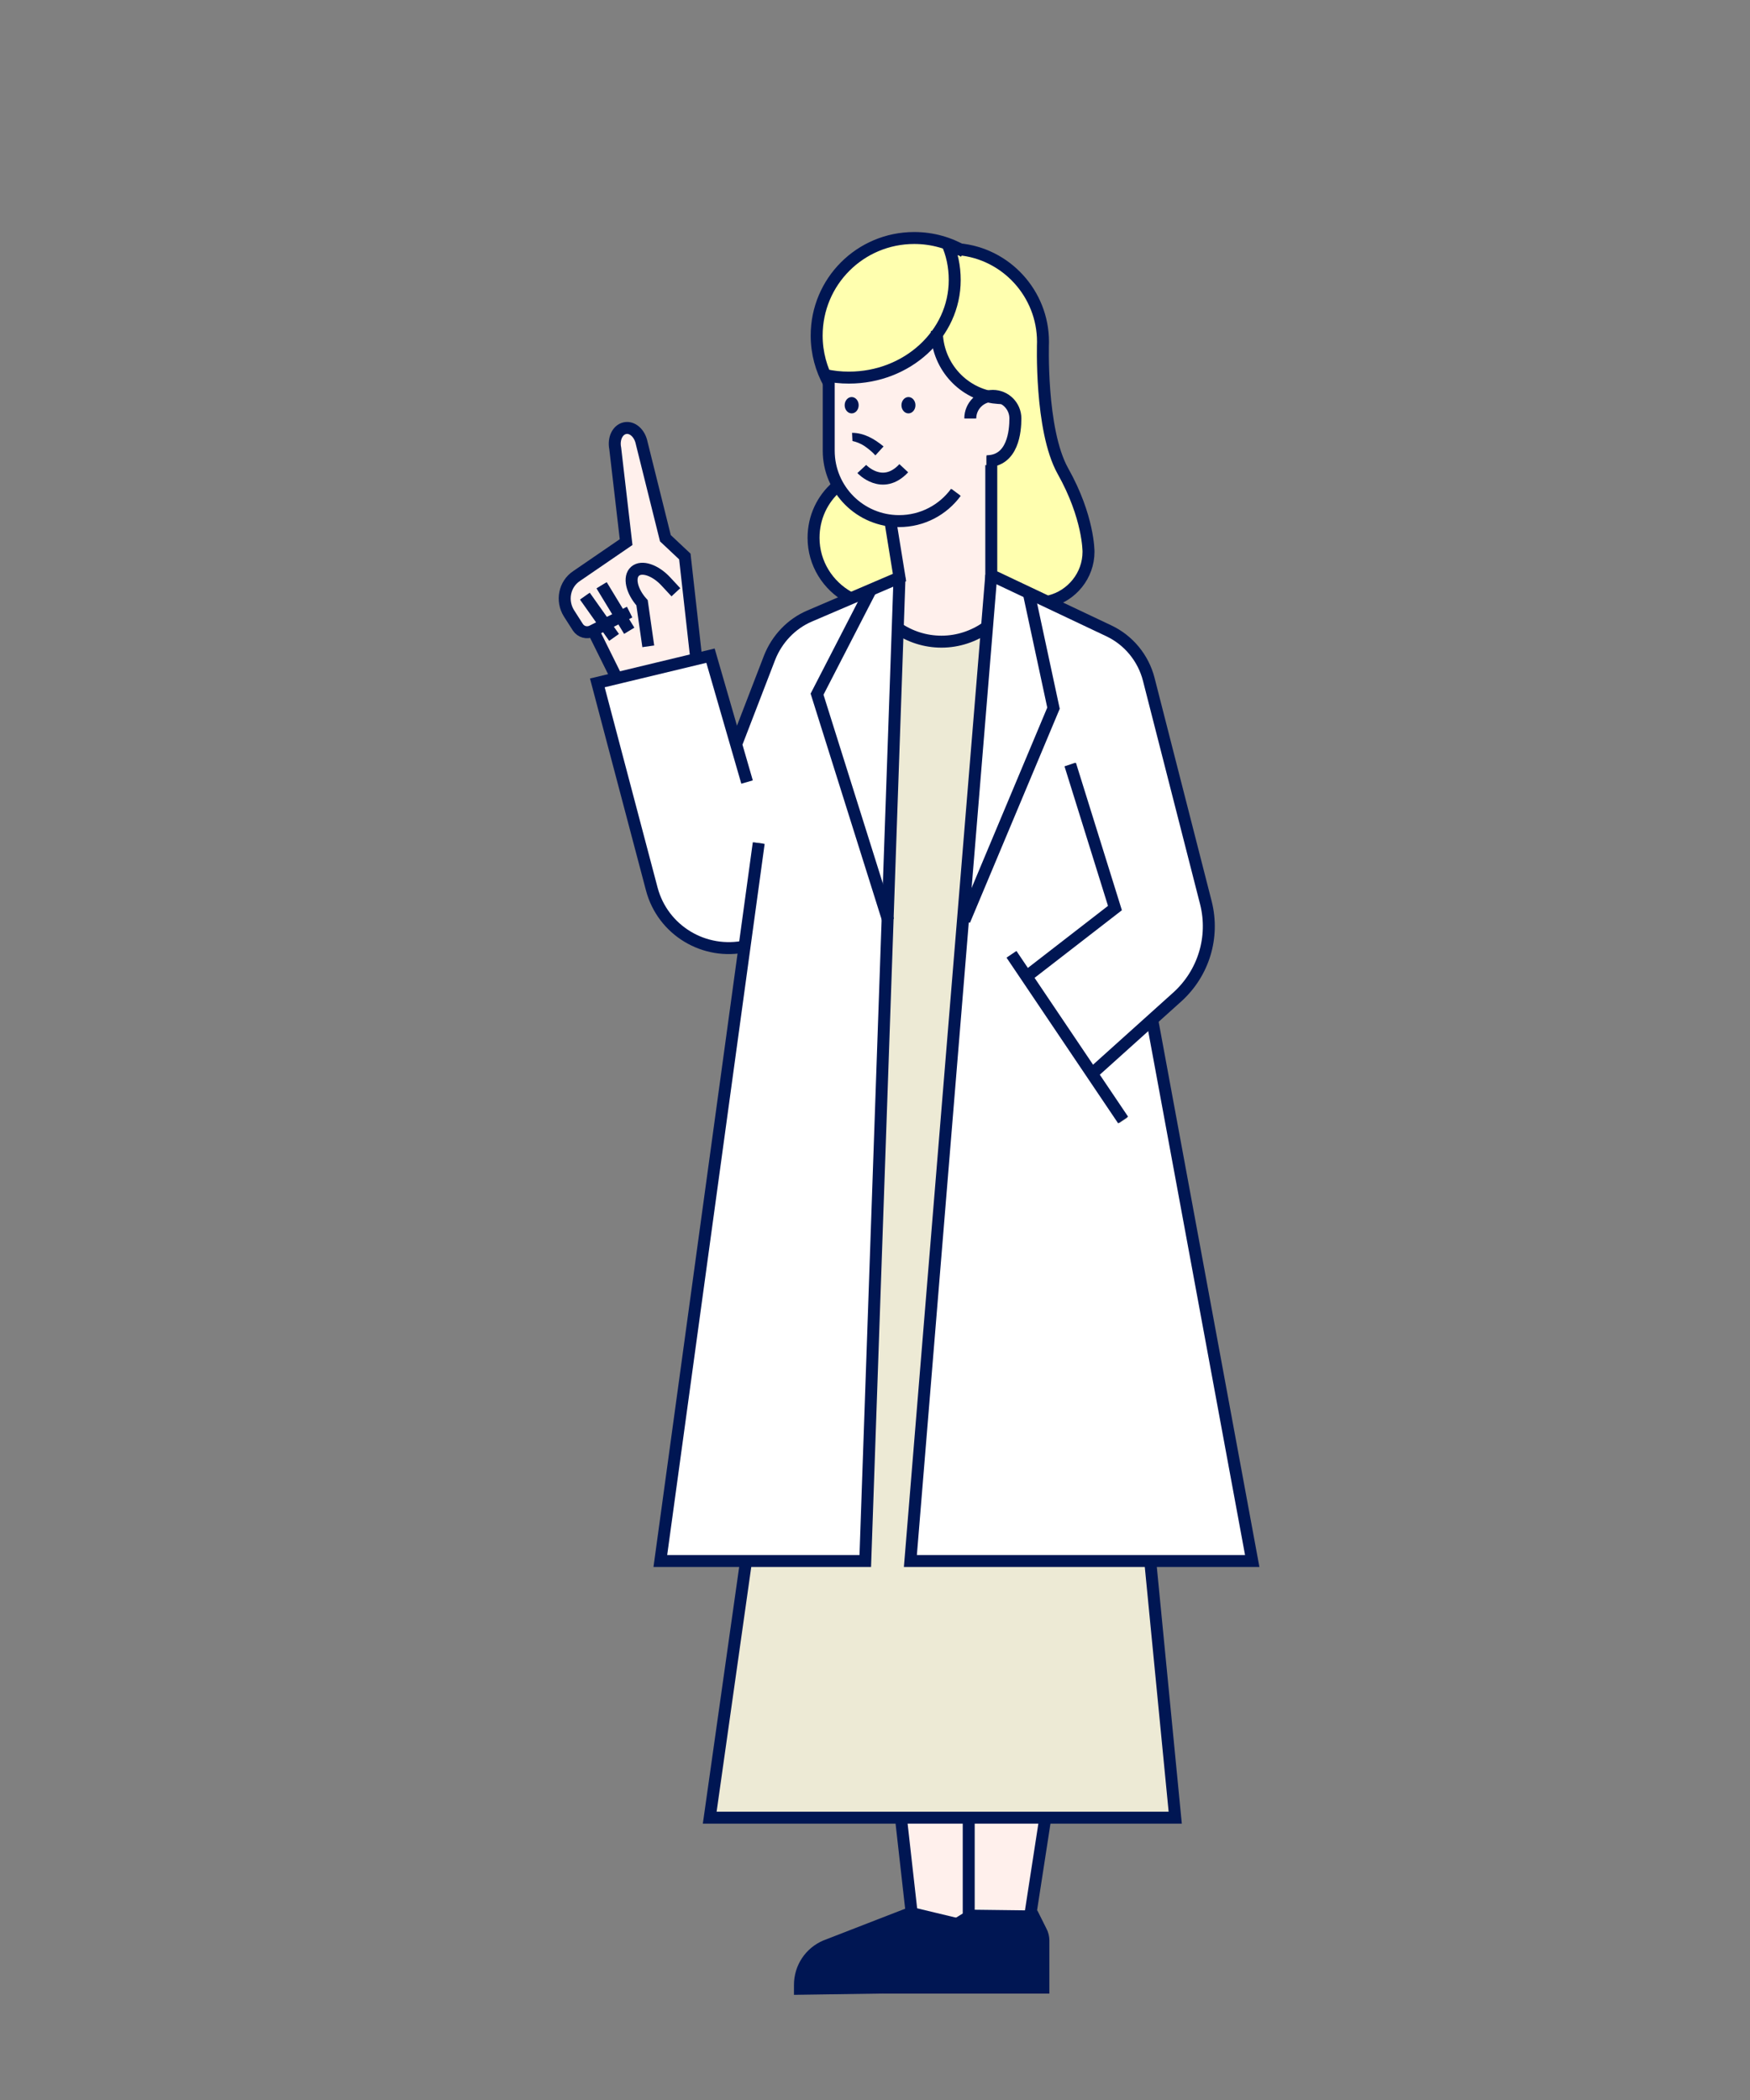 <?xml version="1.0" encoding="utf-8"?>
<!-- Generator: Adobe Illustrator 27.0.0, SVG Export Plug-In . SVG Version: 6.00 Build 0)  -->
<svg version="1.1" id="レイヤー_1" xmlns="http://www.w3.org/2000/svg" xmlns:xlink="http://www.w3.org/1999/xlink" x="0px"
	 y="0px" viewBox="0 0 450 540" style="enable-background:new 0 0 450 540;" xml:space="preserve">
<rect x="0" y="0" width="450" height="540" fill="#808080" stroke="none"/>
<style type="text/css">
	.st0{fill:none;}
	.st1{fill:#FFFFFF;}
	.st2{fill:#FFF0EC;}
	.st3{fill:#FFFFAF;}
	.st4{fill:#EDEAD5;}
	.st5{fill:none;stroke:#001653;stroke-width:3.076;stroke-miterlimit:10;}
	.st6{fill:#001653;}
	.st7{fill:#001653;stroke:#001653;stroke-width:3.076;stroke-miterlimit:10;}
</style>
<rect y="0" class="st0" width="450" height="540"/>
<g>
	<g>
		<g>
			<path class="st1" d="M294.2,175l14.7,57.5c2.1,8.3-0.5,17.1-6.9,22.8l-21,18.8l-15.3-22.8l22.5-17.5l-11.8-37.7L274,197l11.3,36
				l-21,16.3l-3.1-4.6l-2.1,1.4l28.7,42.7l2.1-1.4l-7.4-11.1l13-11.7l25,135.6h-85L248.9,237l0.3,0.1l22.8-54.6l0.2-0.4l-5.9-27.6
				l18.3,8.7C289.4,165.6,292.9,169.9,294.2,175z"/>
			<polygon class="st1" points="230,150.4 227.3,229 211.4,178.6 224.8,152.6 			"/>
			<path class="st2" d="M232.5,149.3l0.2-0.1l-2.2-14c0.2,0,0.5,0,0.7,0c6.2,0,12-3,15.6-7.9l-2-1.5c-3.2,4.3-8.3,6.9-13.6,6.9
				c-9.3,0-16.9-7.6-16.9-16.9V98.1c1.3,0.2,2.7,0.3,4.1,0.3c8.7,0,16.4-3.6,21.6-9.3c1.3,5.9,5.3,10.8,10.8,13.1
				c-1.6,1.3-2.6,3.2-2.6,5.4h2.5c0-2.1,1.5-3.9,3.5-4.4c0.3,0.1,0.6,0.1,1,0.2c0.7,0.1,1.5,0.2,2.2,0.2c1.4,0.8,2.4,2.2,2.4,4
				c0,3.6-0.8,9.7-6.2,9.7v2.5c0,0,0,0,0,0v28l-1,12.7c-3.1,2.1-6.8,3.2-10.6,3.2c-3.5,0-7-1-9.9-2.9L232.5,149.3z"/>
			<polygon class="st1" points="256,149.8 263.4,153.3 269.6,182 249.4,230.1 			"/>
			<path class="st3" d="M267,87.8c0,0.9-0.7,23.1,5.3,33.8c6.4,11.4,6.4,20.1,6.4,20.2c0,5.5-3.7,10.2-9.1,11.5l0,0.2l-13.5-6.4
				v-27.5h-0.4c4.2-1,6.5-5.3,6.5-12c0-2.9-1.7-5.3-4.2-6.4v0c0,0-0.1,0-0.1,0c-0.8-0.4-1.8-0.6-2.7-0.6c-0.4,0-0.7,0-1.1,0.1
				c-6.7-1.7-11.5-7.4-12.1-14.3c2.9-4.1,4.6-9.1,4.6-14.4c0-2.3-0.3-4.6-1-6.8c0.2,0,0.3,0,0.5,0c0.3,0.2,0.6,0.3,1,0.5l0.2-0.4
				C258.7,66.9,267,76.4,267,87.8z"/>
			<path class="st3" d="M235.1,62.4c2.6,0,5.1,0.4,7.6,1.2c1.1,2.7,1.6,5.5,1.6,8.4c0,4.8-1.6,9.4-4.3,13.1h-0.4c0,0.2,0,0.3,0,0.5
				c-4.7,6.2-12.5,10.2-21.2,10.2c-1.8,0-3.6-0.2-5.4-0.5c-1.2-2.9-1.8-6-1.8-9.1C211.2,73.1,221.9,62.4,235.1,62.4z"/>
			<path class="st3" d="M210.5,138.3c0-4.3,1.7-8.4,4.7-11.4c2.9,4.2,7.4,7.2,12.7,8.1l2,12.7l-11.1,4.7
				C213.7,149.6,210.5,144.2,210.5,138.3z"/>
			<path class="st2" d="M154.2,162.7l0.9-0.5l1.7,2.4l2-1.4l-1.5-2.1l1.7-0.9l1.6,2.6l2.1-1.3l-1.5-2.5l1.1-0.6l-1.1-2.2L160,157
				l-4.3-7.1l-2.1,1.3l4.2,6.9l-1.9,0.9l-4.5-6.4l-2,1.4l4.3,6.1l-2.1,1c-0.7,0.3-1.5,0.1-1.9-0.5l-2.3-3.6c-1.7-2.7-1-6.2,1.6-7.9
				l13.3-9.1l-2.9-24.9l0-0.1c-0.4-1.8,0.3-3.5,1.5-3.7c1.2-0.2,2.4,1.1,2.8,2.9l6.2,24.9l4.9,4.6l3,24.7l-18.5,4.4L154.2,162.7z"/>
			<path class="st1" d="M196.3,216.9l-2.5-0.3l-3.5,25.7c-9.7,1.5-18.9-4.5-21.5-14.1l-13.7-51.8l26.7-6.4l9.1,31.3l2.4-0.7
				l-2.7-9.4l0.1,0l8.4-21.8c1.7-4.5,5.2-8.1,9.6-10l12.5-5.3l-12.5,24.2l18.3,58.1l-5.7,163.7h-50L196.3,216.9z"/>
			<path class="st4" d="M193,402.7h30.8l5.8-166.4l0.1,0l-0.1-0.2l2.5-72.4c3.1,1.6,6.5,2.5,10,2.5c3.6,0,7.2-0.9,10.3-2.7
				l-19.6,239.1h61.9l6.2,63.5H183.9L193,402.7z"/>
			<polygon class="st2" points="247.9,468.7 247.9,492.1 245.7,493.5 235.6,491 233,468.7 			"/>
			<polygon class="st2" points="263.8,491.5 250.4,491.3 250.4,468.7 267.3,468.7 			"/>
		</g>
		<path class="st1" d="M172.1,148.7l2.6,2.8l-1.8,1.7l-2.6-2.8c-2.3-2.5-5.1-3.4-6.1-2.5c-1,0.9-0.4,3.8,1.9,6.3l0.3,0.3l1.6,11.6
			l-2.5,0.4l-1.5-10.9c-3-3.4-3.6-7.6-1.4-9.6C164.7,144,169,145.2,172.1,148.7z"/>
	</g>
	<g>
		<path class="st5" d="M245.8,126.6c-3.3,4.5-8.6,7.4-14.6,7.4c-10,0-18.1-8.1-18.1-18.1V97.8"/>
		<g>
			<path class="st6" d="M219.1,111.3c3.1,0,5.8,1.6,8.1,3.5c0,0-2.1,2.3-2.1,2.3c-0.8-0.9-1.8-1.7-2.8-2.4c-0.9-0.6-2.1-1.1-3.1-1.3
				C219.2,113.4,219.1,111.3,219.1,111.3L219.1,111.3z"/>
		</g>
		<path class="st5" d="M221.6,120.6c0,0,5.3,5.7,10.8-0.2"/>
		<ellipse class="st6" cx="233.6" cy="104.2" rx="1.8" ry="2.1"/>
		<ellipse class="st6" cx="219" cy="104.2" rx="1.8" ry="2.1"/>
		<path class="st5" d="M249.5,107.6c0-3.2,2.6-5.8,5.8-5.8c3.2,0,5.8,2.6,5.8,5.8s-0.6,11-7.4,11"/>
		<path class="st5" d="M213.2,98.6c-2-3.6-3.2-7.8-3.2-12.3c0-13.9,11.2-25.1,25.1-25.1c4.7,0,9.1,1.3,12.8,3.5"/>
		<path class="st5" d="M243.4,62.2c1.4,3,2.1,6.3,2.1,9.8c0,13.9-12.2,25.1-27.2,25.1c-2.1,0-4.2-0.2-6.2-0.7"/>
		<path class="st5" d="M258.1,102.4c-0.9,0-1.8-0.1-2.7-0.2c-8.2-1.3-14.5-8.5-14.5-17.1"/>
		<path class="st5" d="M269.9,154.6c5.7-1.4,10-6.6,10-12.7c0,0,0.1-8.9-6.6-20.8c-5.9-10.6-5.1-33.2-5.1-33.2
			c0-12.4-9.5-22.7-21.6-23.8c-0.8-0.1-1.5-0.1-2.3-0.1"/>
		<path class="st5" d="M218.3,153.6c-5.4-3-9.1-8.7-9.1-15.3c0-5.3,2.3-10,6-13.2"/>
		<path class="st5" d="M229,134.3l2.3,14.2l-23.1,9.9c-4.7,2-8.4,5.9-10.3,10.7l-8.4,21.8"/>
		<path class="st5" d="M254.9,119.6v28.3l30.2,14.3c5.1,2.4,8.9,7,10.3,12.5l14.7,57.5c2.2,8.8-0.6,18-7.3,24.1L280.9,276"/>
		<path class="st5" d="M191.9,243.3L191.9,243.3c-10.8,2.4-21.5-4.1-24.3-14.7l-14-53l29.1-7l9.4,32.5"/>
		<polyline class="st5" points="231.3,148.5 222.5,401.4 169.8,401.4 195.1,216.8 		"/>
		<polyline class="st5" points="254.9,147.9 234.1,401.4 322,401.4 296.2,261.8 		"/>
		<line class="st5" x1="260.1" y1="245.4" x2="288.8" y2="288"/>
		<polyline class="st5" points="264.1,251 286.7,233.5 275.2,196.6 		"/>
		<path class="st5" d="M253.7,161.3c-3.3,2.3-7.3,3.7-11.6,3.7c-4.2,0-8.1-1.3-11.3-3.5"/>
		<polyline class="st5" points="264.5,152.3 270.9,182.1 248,236.7 		"/>
		<polyline class="st5" points="223.9,151.7 210.1,178.5 228.4,236.7 		"/>
		<polyline class="st5" points="191.9,401 182.5,467.4 302.2,467.4 295.8,401.7 		"/>
		<path class="st7" d="M205.7,511.4v-1c0-4.4,2.6-8.3,6.6-10l21.9-8.5l12.5,3v15.9L205.7,511.4z"/>
		<line class="st5" x1="234.6" y1="493.5" x2="231.8" y2="468.6"/>
		<path class="st7" d="M228.6,511.1h39.7v-12.1c0-0.8-0.2-1.7-0.6-2.4l-1.9-3.8l-16.2-0.2l-15.6,9.6
			C230.6,503.9,228.6,507.3,228.6,511.1L228.6,511.1z"/>
		<line class="st5" x1="264.8" y1="493.3" x2="268.8" y2="467.4"/>
		<line class="st5" x1="249.1" y1="493.7" x2="249.1" y2="467.8"/>
		<line class="st5" x1="158.4" y1="174" x2="152.7" y2="162.5"/>
		<path class="st5" d="M173.8,152.3l-2.6-2.8c-2.7-2.9-6.2-4.1-7.9-2.6c-1.7,1.5-0.9,5.1,1.8,8.1l1.6,11.2"/>
		<path class="st5" d="M161.9,157.4l-9.7,4.9c-1.3,0.6-2.8,0.2-3.6-1l-2.3-3.6c-2-3.2-1.2-7.5,2-9.6l12.7-8.7l-2.8-24.1
			c-0.5-2.5,0.6-4.8,2.5-5.2c1.9-0.4,3.8,1.3,4.3,3.8l6.1,24.5l5,4.7L179,169"/>
		<line class="st5" x1="154.7" y1="150.5" x2="161.8" y2="162.2"/>
		<line class="st5" x1="150.4" y1="153.3" x2="157.9" y2="163.9"/>
	</g>
</g>
</svg>
